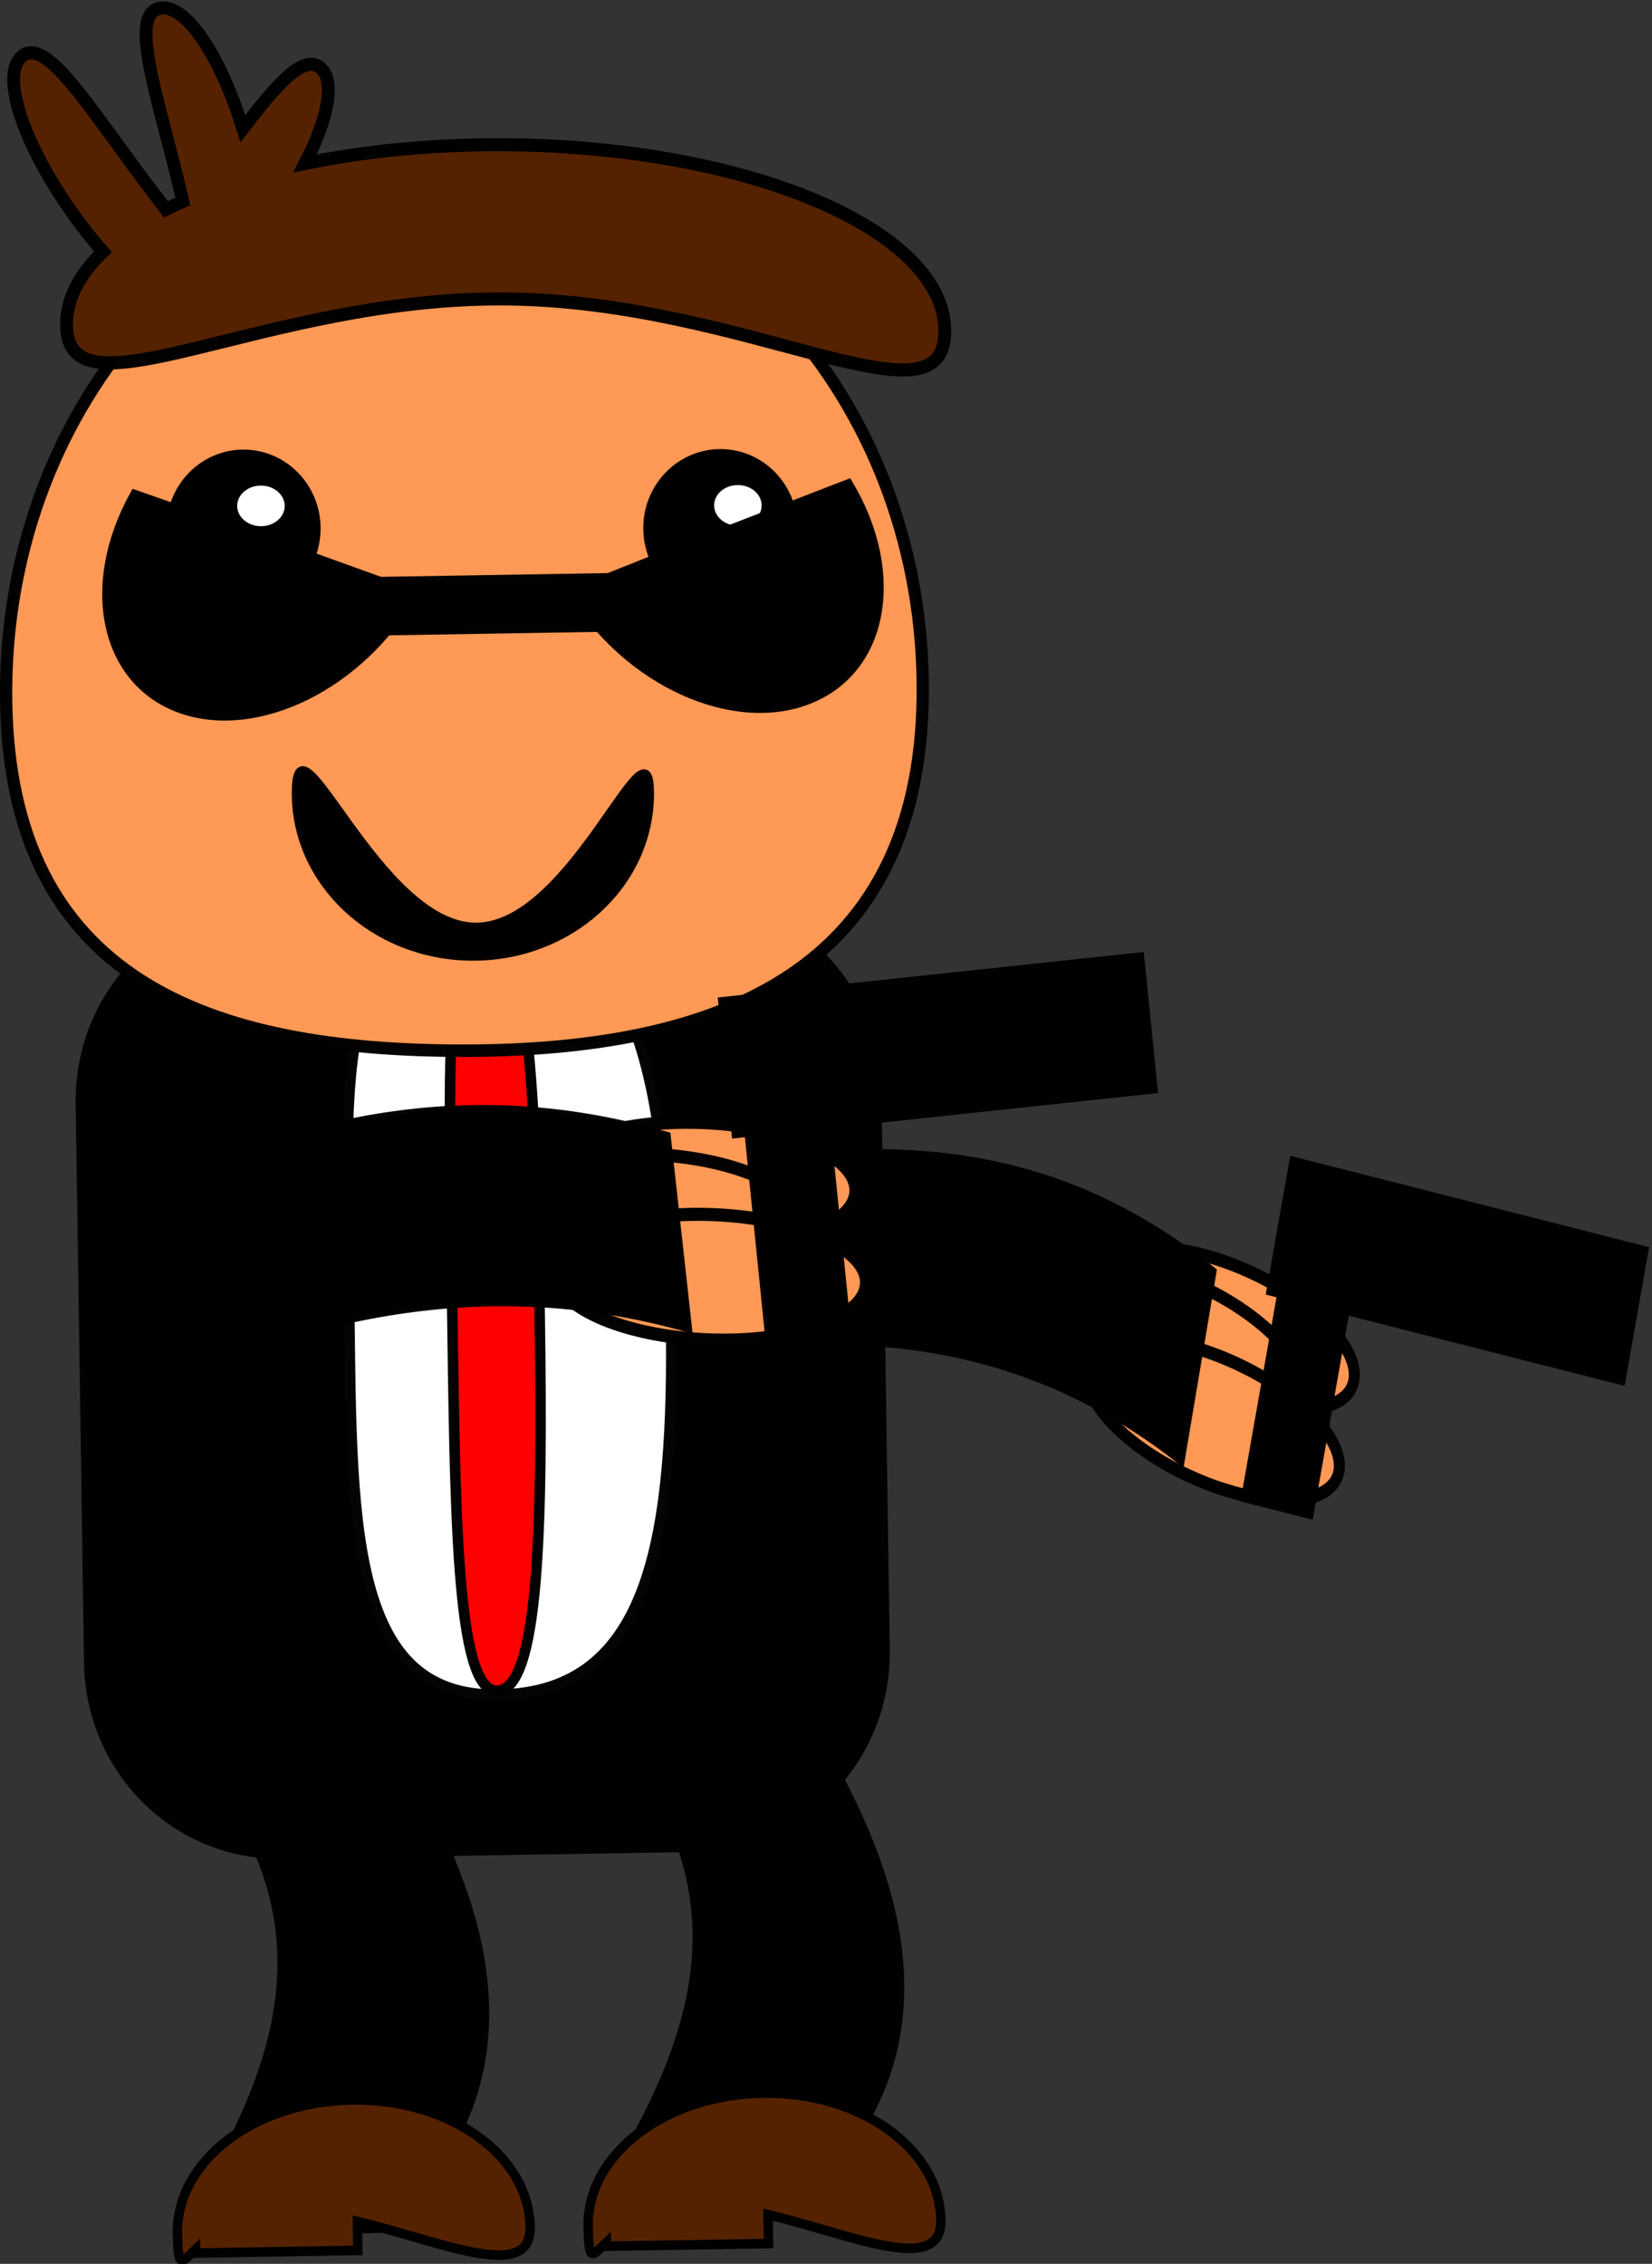 <?xml version="1.0" encoding="UTF-8" standalone="no"?>
<!-- Created with Inkscape (http://www.inkscape.org/) -->

<svg
   xmlns:dc="http://purl.org/dc/elements/1.1/"
   xmlns:cc="http://creativecommons.org/ns#"
   xmlns:rdf="http://www.w3.org/1999/02/22-rdf-syntax-ns#"
   xmlns:svg="http://www.w3.org/2000/svg"
   xmlns="http://www.w3.org/2000/svg"
   xmlns:sodipodi="http://sodipodi.sourceforge.net/DTD/sodipodi-0.dtd"
   xmlns:inkscape="http://www.inkscape.org/namespaces/inkscape"
   width="394.003"
   height="539.756"
   id="svg2"
   version="1.1"
   inkscape:version="0.47 r22583"
   sodipodi:docname="New document 1">
  <rect width="100%" height="100%" fill="#333333" stroke="none"/>
  <defs
     id="defs4">
    <inkscape:perspective
       sodipodi:type="inkscape:persp3d"
       inkscape:vp_x="0 : 526.18109 : 1"
       inkscape:vp_y="0 : 1000 : 0"
       inkscape:vp_z="744.09448 : 526.18109 : 1"
       inkscape:persp3d-origin="372.04724 : 350.78739 : 1"
       id="perspective10" />
    <inkscape:perspective
       id="perspective2830"
       inkscape:persp3d-origin="0.5 : 0.33333333 : 1"
       inkscape:vp_z="1 : 0.5 : 1"
       inkscape:vp_y="0 : 1000 : 0"
       inkscape:vp_x="0 : 0.5 : 1"
       sodipodi:type="inkscape:persp3d" />
    <inkscape:perspective
       id="perspective2852"
       inkscape:persp3d-origin="0.5 : 0.33333333 : 1"
       inkscape:vp_z="1 : 0.5 : 1"
       inkscape:vp_y="0 : 1000 : 0"
       inkscape:vp_x="0 : 0.5 : 1"
       sodipodi:type="inkscape:persp3d" />
    <inkscape:perspective
       id="perspective2874"
       inkscape:persp3d-origin="0.5 : 0.33333333 : 1"
       inkscape:vp_z="1 : 0.5 : 1"
       inkscape:vp_y="0 : 1000 : 0"
       inkscape:vp_x="0 : 0.5 : 1"
       sodipodi:type="inkscape:persp3d" />
    <inkscape:perspective
       id="perspective2909"
       inkscape:persp3d-origin="0.5 : 0.33333333 : 1"
       inkscape:vp_z="1 : 0.5 : 1"
       inkscape:vp_y="0 : 1000 : 0"
       inkscape:vp_x="0 : 0.5 : 1"
       sodipodi:type="inkscape:persp3d" />
    <inkscape:perspective
       id="perspective2947"
       inkscape:persp3d-origin="0.5 : 0.33333333 : 1"
       inkscape:vp_z="1 : 0.5 : 1"
       inkscape:vp_y="0 : 1000 : 0"
       inkscape:vp_x="0 : 0.5 : 1"
       sodipodi:type="inkscape:persp3d" />
    <inkscape:perspective
       id="perspective2995"
       inkscape:persp3d-origin="0.5 : 0.33333333 : 1"
       inkscape:vp_z="1 : 0.5 : 1"
       inkscape:vp_y="0 : 1000 : 0"
       inkscape:vp_x="0 : 0.5 : 1"
       sodipodi:type="inkscape:persp3d" />
    <inkscape:perspective
       id="perspective3017"
       inkscape:persp3d-origin="0.5 : 0.33333333 : 1"
       inkscape:vp_z="1 : 0.5 : 1"
       inkscape:vp_y="0 : 1000 : 0"
       inkscape:vp_x="0 : 0.5 : 1"
       sodipodi:type="inkscape:persp3d" />
    <inkscape:perspective
       id="perspective3046"
       inkscape:persp3d-origin="0.5 : 0.33333333 : 1"
       inkscape:vp_z="1 : 0.5 : 1"
       inkscape:vp_y="0 : 1000 : 0"
       inkscape:vp_x="0 : 0.5 : 1"
       sodipodi:type="inkscape:persp3d" />
    <inkscape:perspective
       id="perspective3073"
       inkscape:persp3d-origin="0.5 : 0.33333333 : 1"
       inkscape:vp_z="1 : 0.5 : 1"
       inkscape:vp_y="0 : 1000 : 0"
       inkscape:vp_x="0 : 0.5 : 1"
       sodipodi:type="inkscape:persp3d" />
    <inkscape:perspective
       id="perspective3098"
       inkscape:persp3d-origin="0.5 : 0.33333333 : 1"
       inkscape:vp_z="1 : 0.5 : 1"
       inkscape:vp_y="0 : 1000 : 0"
       inkscape:vp_x="0 : 0.5 : 1"
       sodipodi:type="inkscape:persp3d" />
    <inkscape:perspective
       id="perspective3126"
       inkscape:persp3d-origin="0.5 : 0.33333333 : 1"
       inkscape:vp_z="1 : 0.5 : 1"
       inkscape:vp_y="0 : 1000 : 0"
       inkscape:vp_x="0 : 0.5 : 1"
       sodipodi:type="inkscape:persp3d" />
    <inkscape:perspective
       id="perspective3162"
       inkscape:persp3d-origin="0.5 : 0.33333333 : 1"
       inkscape:vp_z="1 : 0.5 : 1"
       inkscape:vp_y="0 : 1000 : 0"
       inkscape:vp_x="0 : 0.5 : 1"
       sodipodi:type="inkscape:persp3d" />
    <inkscape:perspective
       id="perspective3184"
       inkscape:persp3d-origin="0.5 : 0.33333333 : 1"
       inkscape:vp_z="1 : 0.5 : 1"
       inkscape:vp_y="0 : 1000 : 0"
       inkscape:vp_x="0 : 0.5 : 1"
       sodipodi:type="inkscape:persp3d" />
    <inkscape:perspective
       id="perspective3229"
       inkscape:persp3d-origin="0.5 : 0.33333333 : 1"
       inkscape:vp_z="1 : 0.5 : 1"
       inkscape:vp_y="0 : 1000 : 0"
       inkscape:vp_x="0 : 0.5 : 1"
       sodipodi:type="inkscape:persp3d" />
    <inkscape:perspective
       id="perspective3424"
       inkscape:persp3d-origin="0.5 : 0.33333333 : 1"
       inkscape:vp_z="1 : 0.5 : 1"
       inkscape:vp_y="0 : 1000 : 0"
       inkscape:vp_x="0 : 0.5 : 1"
       sodipodi:type="inkscape:persp3d" />
  </defs>
  <sodipodi:namedview
     id="base"
     pagecolor="#ffffff"
     bordercolor="#666666"
     borderopacity="1.0"
     inkscape:pageopacity="0.0"
     inkscape:pageshadow="2"
     inkscape:zoom="0.35"
     inkscape:cx="190.53242"
     inkscape:cy="301.75722"
     inkscape:document-units="px"
     inkscape:current-layer="layer1"
     showgrid="false"
     inkscape:window-width="1022"
     inkscape:window-height="688"
     inkscape:window-x="0"
     inkscape:window-y="27"
     inkscape:window-maximized="1" />
  <g
     inkscape:label="Layer 1"
     inkscape:groupmode="layer"
     id="layer1"
     transform="translate(-184.468,-451.199)">
    <g
       id="g3267"
       transform="matrix(-0.788,0.013,0.012,0.804,369.236,164.041)">
      <g
         transform="translate(457.143,-108.571)"
         id="g3140">
        <path
           style="color:#000000;fill:#000000;fill-opacity:1;fill-rule:nonzero;stroke:#000000;stroke-width:3.882;stroke-miterlimit:4;stroke-opacity:0.984;marker:none;visibility:visible;display:inline;overflow:visible;enable-background:accumulate"
           d="m -420,732.362 125.714,0 c 31.657,0 57.143,25.486 57.143,57.143 l 0,165.714 c 0,31.657 -25.486,57.143 -57.143,57.143 l -125.714,0 c -31.657,0 -57.143,-25.486 -57.143,-57.143 l 0,-165.714 c 0,-31.657 25.486,-57.143 57.143,-57.143 z"
           id="rect3060" />
        <path
           style="color:#000000;fill:#ffffff;fill-opacity:1;fill-rule:nonzero;stroke:#000000;stroke-width:6.284;stroke-miterlimit:4;stroke-opacity:0.984;marker:none;visibility:visible;display:inline;overflow:visible;enable-background:accumulate"
           d="m -315.508,846.886 c 0,64.822 3.239,121.417 -44.931,121.417 -48.17,0 -55.503,-48.501 -55.503,-113.323 0,-64.822 7.333,-121.417 55.503,-121.417 48.17,0 44.931,48.501 44.931,113.323 z"
           id="path3062"
           sodipodi:nodetypes="csssc" />
        <path
           style="color:#000000;fill:#ff0000;fill-opacity:1;fill-rule:nonzero;stroke:#000000;stroke-width:3.186;stroke-miterlimit:4;stroke-opacity:0.984;marker:none;visibility:visible;display:inline;overflow:visible;enable-background:accumulate"
           d="m -348.223,846.981 c 0,63.311 0.852,118.587 -11.821,118.587 -12.673,0 -14.602,-47.371 -14.602,-110.681 0,-63.311 1.929,-118.587 14.602,-118.587 12.673,0 11.821,47.37 11.821,110.681 z"
           id="path3062-5"
           sodipodi:nodetypes="csssc" />
        <path
           style="color:#000000;fill:#000000;fill-opacity:1;fill-rule:nonzero;stroke:#000000;stroke-width:3.882;stroke-miterlimit:4;stroke-opacity:0.984;marker:none;visibility:visible;display:inline;overflow:visible;enable-background:accumulate"
           d="m -448.571,969.505 60,0 c -51.19,54.177 -31.613,101.922 0,148.571 l -60,0 c -47.011,-40.976 -36.519,-92.408 0,-148.571 z"
           id="rect3087"
           sodipodi:nodetypes="ccccc" />
        <path
           style="color:#000000;fill:#000000;fill-opacity:1;fill-rule:nonzero;stroke:#000000;stroke-width:3.882;stroke-miterlimit:4;stroke-opacity:0.984;marker:none;visibility:visible;display:inline;overflow:visible;enable-background:accumulate"
           d="m -322.848,975.219 60,0 c -51.19,54.177 -31.613,101.922 0,148.571 l -60,0 c -47.011,-40.976 -36.519,-92.408 0,-148.571 z"
           id="rect3087-9"
           sodipodi:nodetypes="ccccc" />
        <path
           style="color:#000000;fill:#552200;fill-opacity:1;fill-rule:nonzero;stroke:#000000;stroke-width:2.843;stroke-miterlimit:4;stroke-opacity:0.984;marker:none;visibility:visible;display:inline;overflow:visible;enable-background:accumulate"
           d="m -438.568,1086.128 c -29.478,0 -53.38,17.279 -53.38,38.58 0,16.462 26.573,3.986 52.254,-2.531 l 0,8.59 49.058,0 0,-1.099 c 4.594,4.191 5.428,5.767 5.428,-4.96 0,-21.301 -23.882,-38.58 -53.36,-38.58 z"
           id="path3112" />
        <path
           style="color:#000000;fill:#552200;fill-opacity:1;fill-rule:nonzero;stroke:#000000;stroke-width:2.843;stroke-miterlimit:4;stroke-opacity:0.984;marker:none;visibility:visible;display:inline;overflow:visible;enable-background:accumulate"
           d="m -314.275,1086.137 c -29.478,0 -53.38,17.279 -53.38,38.58 0,16.462 26.573,3.986 52.254,-2.531 l 0,8.59 49.058,0 0,-1.099 c 4.594,4.191 5.428,5.767 5.428,-4.96 0,-21.301 -23.882,-38.58 -53.36,-38.58 z"
           id="path3112-7" />
      </g>
      <g
         transform="matrix(1,-0.025,0.025,1,-178.488,129.926)"
         id="g2970">
        <path
           style="color:#000000;fill:#ff9955;fill-opacity:1;fill-rule:nonzero;stroke:#000000;stroke-width:3.706;stroke-miterlimit:4;stroke-opacity:0.984;marker:none;visibility:visible;display:inline;overflow:visible;enable-background:accumulate"
           d="m 408.66,437.207 c 0,84.778 -59.221,106.672 -135.801,106.672 -76.58,0 -141.519,-21.894 -141.519,-106.672 0,-84.778 62.08,-153.504 138.66,-153.504 76.58,0 138.66,68.726 138.66,153.504 z"
           id="path2816"
           sodipodi:nodetypes="csssc" />
        <path
           style="color:#000000;fill:#552200;fill-opacity:1;fill-rule:nonzero;stroke:#000000;stroke-width:3.882;stroke-miterlimit:4;stroke-opacity:0.984;marker:none;visibility:visible;display:inline;overflow:visible;enable-background:accumulate"
           d="m 362.746,235.603 c -7.541,0.344 -17.373,15.015 -24.094,35.531 -10.22,-13.298 -18.11,-22.235 -23.156,-18.312 -4.769,3.707 -2.712,14.937 4.281,28.5 -18.32,-3.893 -39.141,-6.094 -61.219,-6.094 -73.375,0 -132.844,24.3 -132.844,54.281 0,29.981 59.487,-8.585 132.862,-8.585 73.375,0 132.857,38.566 132.857,8.585 0,-7.628 -3.862,-14.882 -10.812,-21.469 2.405,-2.66 4.81,-5.513 7.156,-8.531 16.901,-21.742 24.869,-43.834 17.781,-49.344 -7.088,-5.51 -19.787,14.29 -36.688,36.031 -2.479,3.189 -4.864,6.186 -7.188,9.094 -1.631,-0.82 -3.319,-1.627 -5.062,-2.406 0.509,-2.019 0.982,-4.029 1.531,-6.125 6.983,-26.638 14.965,-48.724 6.281,-51 -0.543,-0.142 -1.116,-0.182 -1.688,-0.156 z"
           id="path2819"
           sodipodi:nodetypes="ccscsssscsssccssc" />
        <g
           id="g2935"
           transform="matrix(0.175,0,0,0.157,291.034,313.868)">
          <path
             d="m -428.571,473.791 c 0,81.265 -58.843,147.143 -131.429,147.143 -72.586,0 -131.429,-65.878 -131.429,-147.143 0,-81.265 58.843,-147.143 131.429,-147.143 72.586,0 131.429,65.878 131.429,147.143 z"
             sodipodi:ry="147.14285"
             sodipodi:rx="131.42857"
             sodipodi:cy="473.79074"
             sodipodi:cx="-560"
             id="path2924"
             style="color:#000000;fill:#000000;fill-opacity:1;fill-rule:nonzero;stroke:#000000;stroke-width:3.882;stroke-miterlimit:4;stroke-opacity:0.984;stroke-dasharray:none;marker:none;visibility:visible;display:inline;overflow:visible;enable-background:accumulate"
             sodipodi:type="arc" />
          <path
             transform="matrix(0.616,0,0,0.53,-243.117,183.414)"
             d="m -494.286,466.648 c 0,41.027 -30.7,74.286 -68.571,74.286 -37.871,0 -68.571,-33.259 -68.571,-74.286 0,-41.027 30.7,-74.286 68.571,-74.286 37.871,0 68.571,33.259 68.571,74.286 z"
             sodipodi:ry="74.285713"
             sodipodi:rx="68.571426"
             sodipodi:cy="466.64789"
             sodipodi:cx="-562.85712"
             id="path2933"
             style="color:#000000;fill:#ffffff;fill-opacity:1;fill-rule:nonzero;stroke:#000000;stroke-width:3.882;stroke-miterlimit:4;stroke-opacity:0.984;stroke-dasharray:none;marker:none;visibility:visible;display:inline;overflow:visible;enable-background:accumulate"
             sodipodi:type="arc" />
        </g>
        <g
           id="g2935-6"
           transform="matrix(0.175,0,0,0.157,435.319,315.297)">
          <path
             d="m -428.571,473.791 c 0,81.265 -58.843,147.143 -131.429,147.143 -72.586,0 -131.429,-65.878 -131.429,-147.143 0,-81.265 58.843,-147.143 131.429,-147.143 72.586,0 131.429,65.878 131.429,147.143 z"
             sodipodi:ry="147.14285"
             sodipodi:rx="131.42857"
             sodipodi:cy="473.79074"
             sodipodi:cx="-560"
             id="path2924-1"
             style="color:#000000;fill:#000000;fill-opacity:1;fill-rule:nonzero;stroke:#000000;stroke-width:3.882;stroke-miterlimit:4;stroke-opacity:0.984;stroke-dasharray:none;marker:none;visibility:visible;display:inline;overflow:visible;enable-background:accumulate"
             sodipodi:type="arc" />
          <path
             transform="matrix(0.616,0,0,0.53,-243.117,183.414)"
             d="m -494.286,466.648 c 0,41.027 -30.7,74.286 -68.571,74.286 -37.871,0 -68.571,-33.259 -68.571,-74.286 0,-41.027 30.7,-74.286 68.571,-74.286 37.871,0 68.571,33.259 68.571,74.286 z"
             sodipodi:ry="74.285713"
             sodipodi:rx="68.571426"
             sodipodi:cy="466.64789"
             sodipodi:cx="-562.85712"
             id="path2933-0"
             style="color:#000000;fill:#ffffff;fill-opacity:1;fill-rule:nonzero;stroke:#000000;stroke-width:3.882;stroke-miterlimit:4;stroke-opacity:0.984;stroke-dasharray:none;marker:none;visibility:visible;display:inline;overflow:visible;enable-background:accumulate"
             sodipodi:type="arc" />
        </g>
        <path
           style="color:#000000;fill:#000000;fill-opacity:1;fill-rule:nonzero;stroke:#000000;stroke-width:2.484;stroke-miterlimit:4;stroke-opacity:0.984;marker:none;visibility:visible;display:inline;overflow:visible;enable-background:accumulate"
           d="m 320.699,467.539 c 0,26.719 -23.978,48.379 -53.556,48.379 -29.578,0 -53.556,-21.66 -53.556,-48.379 0,-26.719 22.839,39.583 52.417,39.583 29.578,0 54.696,-66.302 54.696,-39.583 z"
           id="path2967"
           sodipodi:nodetypes="csssc" />
      </g>
      <g
         transform="matrix(0.922,0,0,0.728,406.442,137.933)"
         id="g3031">
        <path
           sodipodi:type="arc"
           style="color:#000000;fill:#000000;fill-opacity:1;fill-rule:nonzero;stroke:#000000;stroke-width:3.882;stroke-miterlimit:4;stroke-opacity:0.984;stroke-dasharray:none;marker:none;visibility:visible;display:inline;overflow:visible;enable-background:accumulate"
           id="path2983"
           sodipodi:cx="-384.28571"
           sodipodi:cy="505.21933"
           sodipodi:rx="92.85714"
           sodipodi:ry="84.285713"
           d="m -291.429,505.219 c 0,46.55 -41.574,84.286 -92.857,84.286 -50.997,0 -92.451,-37.332 -92.854,-83.62 l 92.854,-0.666 z"
           sodipodi:start="0"
           sodipodi:end="3.1336954"
           transform="matrix(0.493,0.232,-0.373,0.795,-33.203,206.762)" />
        <rect
           style="color:#000000;fill:#000000;fill-opacity:1;fill-rule:nonzero;stroke:#000000;stroke-width:3.882;stroke-miterlimit:4;stroke-opacity:0.984;stroke-dasharray:none;marker:none;visibility:visible;display:inline;overflow:visible;enable-background:accumulate"
           id="rect2985"
           width="102.857"
           height="20"
           x="-397.143"
           y="535.219" />
        <path
           sodipodi:type="arc"
           style="color:#000000;fill:#000000;fill-opacity:1;fill-rule:nonzero;stroke:#000000;stroke-width:3.882;stroke-miterlimit:4;stroke-opacity:0.984;stroke-dasharray:none;marker:none;visibility:visible;display:inline;overflow:visible;enable-background:accumulate"
           id="path2983-1"
           sodipodi:cx="-384.28571"
           sodipodi:cy="505.21933"
           sodipodi:rx="92.85714"
           sodipodi:ry="84.285713"
           d="m -291.429,505.219 c 0,46.55 -41.574,84.286 -92.857,84.286 -50.997,0 -92.451,-37.332 -92.854,-83.62 l 92.854,-0.666 z"
           sodipodi:start="0"
           sodipodi:end="3.1336954"
           transform="matrix(-0.493,0.232,0.373,0.795,-645.948,206.272)" />
      </g>
      <g
         transform="matrix(0.852,0.1,-0.085,0.995,486.47,17.051)"
         id="g3211">
        <g
           id="g3198"
           transform="matrix(0.893,-0.451,0.451,0.893,-537.672,-312.535)">
          <path
             d="m -545.714,950.934 c 0,10.257 -21.107,18.571 -47.143,18.571 -26.036,0 -47.143,-8.315 -47.143,-18.571 0,-10.257 21.107,-18.571 47.143,-18.571 26.036,0 47.143,8.315 47.143,18.571 z"
             sodipodi:ry="18.571428"
             sodipodi:rx="47.142857"
             sodipodi:cy="950.93359"
             sodipodi:cx="-592.85712"
             id="path3152"
             style="color:#000000;fill:#ff9955;fill-opacity:1;fill-rule:nonzero;stroke:#000000;stroke-width:3.882;stroke-miterlimit:4;stroke-opacity:0.984;stroke-dasharray:none;marker:none;visibility:visible;display:inline;overflow:visible;enable-background:accumulate"
             sodipodi:type="arc" />
          <path
             d="m -545.714,950.934 c 0,10.257 -21.107,18.571 -47.143,18.571 -26.036,0 -47.143,-8.315 -47.143,-18.571 0,-10.257 21.107,-18.571 47.143,-18.571 26.036,0 47.143,8.315 47.143,18.571 z"
             sodipodi:ry="18.571428"
             sodipodi:rx="47.142857"
             sodipodi:cy="950.93359"
             sodipodi:cx="-592.85712"
             id="path3152-7"
             style="color:#000000;fill:#ff9955;fill-opacity:1;fill-rule:nonzero;stroke:#000000;stroke-width:3.882;stroke-miterlimit:4;stroke-opacity:0.984;stroke-dasharray:none;marker:none;visibility:visible;display:inline;overflow:visible;enable-background:accumulate"
             sodipodi:type="arc"
             transform="translate(15.714,10)" />
          <path
             d="m -545.714,950.934 c 0,10.257 -21.107,18.571 -47.143,18.571 -26.036,0 -47.143,-8.315 -47.143,-18.571 0,-10.257 21.107,-18.571 47.143,-18.571 26.036,0 47.143,8.315 47.143,18.571 z"
             sodipodi:ry="18.571428"
             sodipodi:rx="47.142857"
             sodipodi:cy="950.93359"
             sodipodi:cx="-592.85712"
             id="path3152-7-6"
             style="color:#000000;fill:#ff9955;fill-opacity:1;fill-rule:nonzero;stroke:#000000;stroke-width:3.882;stroke-miterlimit:4;stroke-opacity:0.984;stroke-dasharray:none;marker:none;visibility:visible;display:inline;overflow:visible;enable-background:accumulate"
             sodipodi:type="arc"
             transform="translate(-4.286,27.143)" />
        </g>
        <path
           style="color:#000000;fill:#000000;fill-opacity:1;fill-rule:nonzero;stroke:#000000;stroke-width:2.301;stroke-miterlimit:4;stroke-opacity:0.984;marker:none;visibility:visible;display:inline;overflow:visible;enable-background:accumulate"
           d="m -469.086,735.525 17.838,54.688 c -64.535,-2.712 -120.663,12.629 -166.072,50.986 l -17.838,-54.688 c 53.196,-45.307 109.421,-50.938 166.072,-50.986 z"
           id="rect3149"
           sodipodi:nodetypes="ccccc" />
        <g
           id="g3207"
           transform="matrix(0.648,-0.218,0.256,0.76,-577.139,-71.264)">
          <rect
             y="943.791"
             x="-697.143"
             height="48.571"
             width="185.714"
             id="rect3203"
             style="color:#000000;fill:#000000;fill-opacity:1;fill-rule:nonzero;stroke:#000000;stroke-width:3.882;stroke-miterlimit:4;stroke-opacity:0.984;stroke-dasharray:none;marker:none;visibility:visible;display:inline;overflow:visible;enable-background:accumulate" />
          <rect
             y="963.791"
             x="-551.429"
             height="105.714"
             width="34.286"
             id="rect3205"
             style="color:#000000;fill:#000000;fill-opacity:1;fill-rule:nonzero;stroke:#000000;stroke-width:3.882;stroke-miterlimit:4;stroke-opacity:0.984;stroke-dasharray:none;marker:none;visibility:visible;display:inline;overflow:visible;enable-background:accumulate" />
        </g>
      </g>
      <g
         transform="matrix(0.916,0.401,-0.401,0.916,940.386,227.513)"
         id="g3211-7">
        <g
           id="g3198-3"
           transform="matrix(0.893,-0.451,0.451,0.893,-537.672,-312.535)">
          <path
             d="m -545.714,950.934 c 0,10.257 -21.107,18.571 -47.143,18.571 -26.036,0 -47.143,-8.315 -47.143,-18.571 0,-10.257 21.107,-18.571 47.143,-18.571 26.036,0 47.143,8.315 47.143,18.571 z"
             sodipodi:ry="18.571428"
             sodipodi:rx="47.142857"
             sodipodi:cy="950.93359"
             sodipodi:cx="-592.85712"
             id="path3152-6"
             style="color:#000000;fill:#ff9955;fill-opacity:1;fill-rule:nonzero;stroke:#000000;stroke-width:3.882;stroke-miterlimit:4;stroke-opacity:0.984;stroke-dasharray:none;marker:none;visibility:visible;display:inline;overflow:visible;enable-background:accumulate"
             sodipodi:type="arc" />
          <path
             d="m -545.714,950.934 c 0,10.257 -21.107,18.571 -47.143,18.571 -26.036,0 -47.143,-8.315 -47.143,-18.571 0,-10.257 21.107,-18.571 47.143,-18.571 26.036,0 47.143,8.315 47.143,18.571 z"
             sodipodi:ry="18.571428"
             sodipodi:rx="47.142857"
             sodipodi:cy="950.93359"
             sodipodi:cx="-592.85712"
             id="path3152-7-5"
             style="color:#000000;fill:#ff9955;fill-opacity:1;fill-rule:nonzero;stroke:#000000;stroke-width:3.882;stroke-miterlimit:4;stroke-opacity:0.984;stroke-dasharray:none;marker:none;visibility:visible;display:inline;overflow:visible;enable-background:accumulate"
             sodipodi:type="arc"
             transform="translate(15.714,10)" />
          <path
             d="m -545.714,950.934 c 0,10.257 -21.107,18.571 -47.143,18.571 -26.036,0 -47.143,-8.315 -47.143,-18.571 0,-10.257 21.107,-18.571 47.143,-18.571 26.036,0 47.143,8.315 47.143,18.571 z"
             sodipodi:ry="18.571428"
             sodipodi:rx="47.142857"
             sodipodi:cy="950.93359"
             sodipodi:cx="-592.85712"
             id="path3152-7-6-6"
             style="color:#000000;fill:#ff9955;fill-opacity:1;fill-rule:nonzero;stroke:#000000;stroke-width:3.882;stroke-miterlimit:4;stroke-opacity:0.984;stroke-dasharray:none;marker:none;visibility:visible;display:inline;overflow:visible;enable-background:accumulate"
             sodipodi:type="arc"
             transform="translate(-4.286,27.143)" />
        </g>
        <path
           style="color:#000000;fill:#000000;fill-opacity:1;fill-rule:nonzero;stroke:#000000;stroke-width:2.301;stroke-miterlimit:4;stroke-opacity:0.984;marker:none;visibility:visible;display:inline;overflow:visible;enable-background:accumulate"
           d="m -469.086,735.525 17.838,54.688 c -64.535,-2.712 -120.663,12.629 -166.072,50.986 l -17.838,-54.688 c 53.196,-45.307 109.421,-50.938 166.072,-50.986 z"
           id="rect3149-3"
           sodipodi:nodetypes="ccccc" />
        <g
           id="g3207-9"
           transform="matrix(0.648,-0.218,0.256,0.76,-577.139,-71.264)">
          <rect
             y="943.791"
             x="-697.143"
             height="48.571"
             width="185.714"
             id="rect3203-4"
             style="color:#000000;fill:#000000;fill-opacity:1;fill-rule:nonzero;stroke:#000000;stroke-width:3.882;stroke-miterlimit:4;stroke-opacity:0.984;stroke-dasharray:none;marker:none;visibility:visible;display:inline;overflow:visible;enable-background:accumulate" />
          <rect
             y="963.791"
             x="-551.429"
             height="105.714"
             width="34.286"
             id="rect3205-8"
             style="color:#000000;fill:#000000;fill-opacity:1;fill-rule:nonzero;stroke:#000000;stroke-width:3.882;stroke-miterlimit:4;stroke-opacity:0.984;stroke-dasharray:none;marker:none;visibility:visible;display:inline;overflow:visible;enable-background:accumulate" />
        </g>
      </g>
    </g>
  </g>
</svg>

